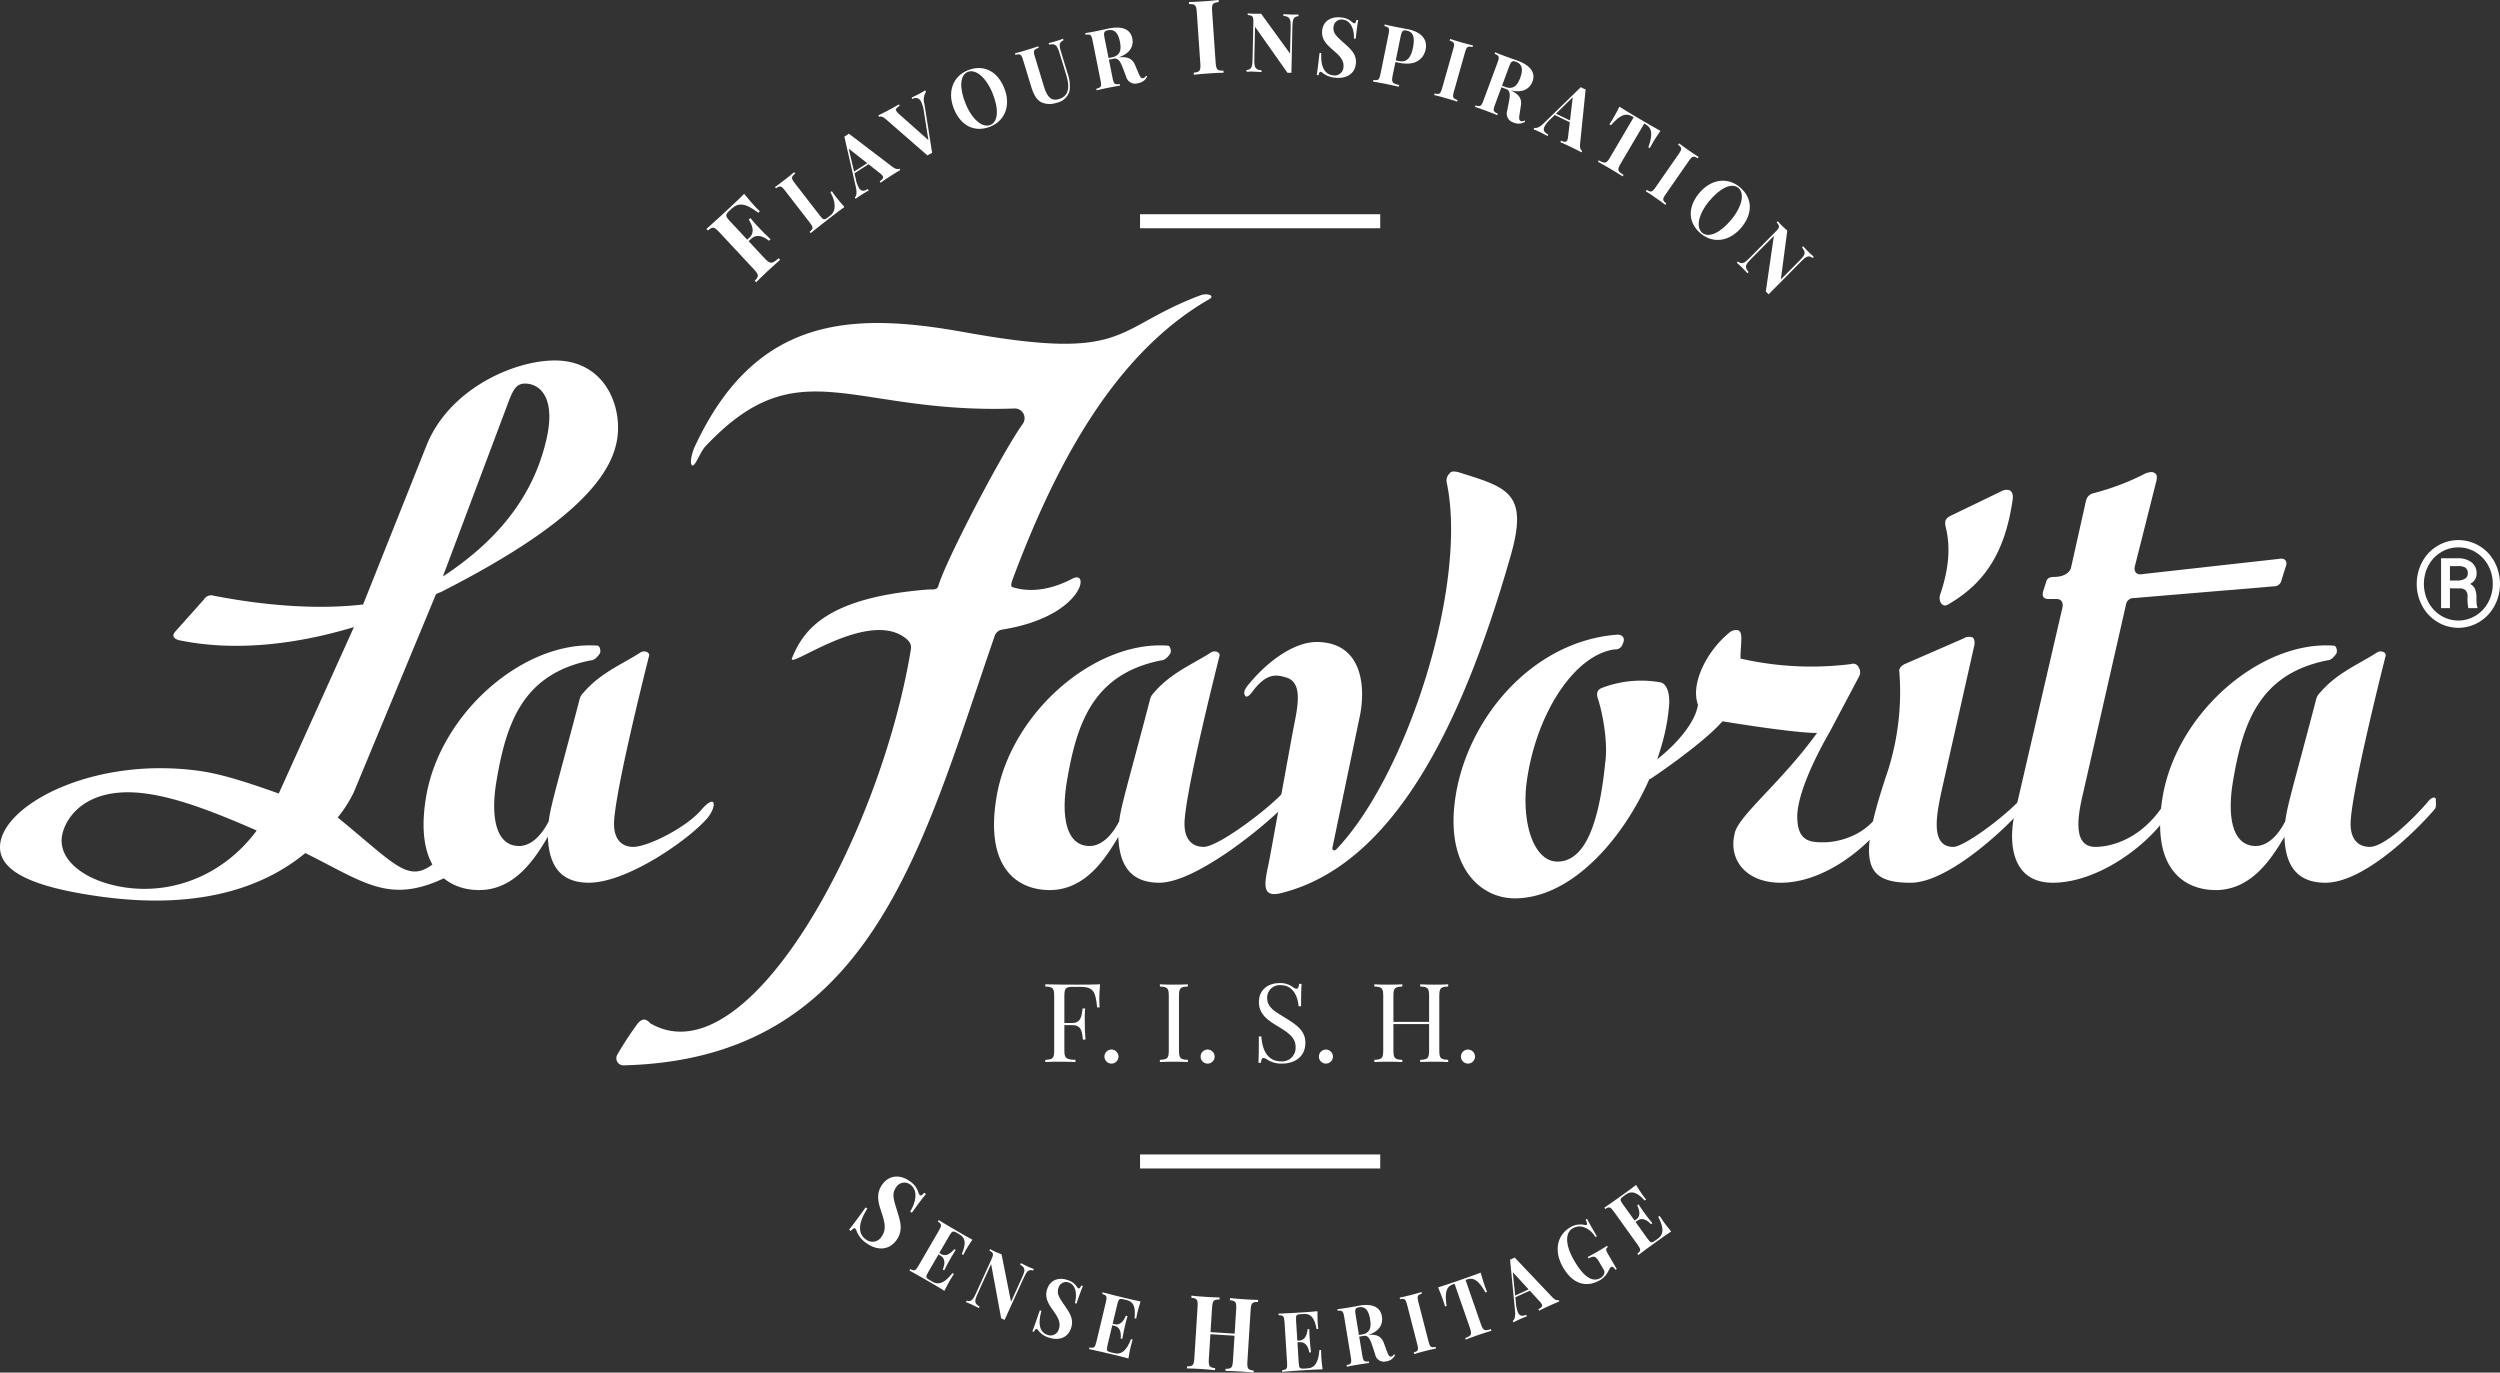 <?xml version="1.0" encoding="UTF-8"?> <svg xmlns="http://www.w3.org/2000/svg" xmlns:xlink="http://www.w3.org/1999/xlink" width="547.273" height="300.479" viewBox="0 0 547.273 300.479"><rect x="0" y="0" width="547.273" height="300.479" fill="#333333" stroke="none"/><defs><clipPath id="clip-path"><rect width="547.273" height="300.479" fill="none"></rect></clipPath></defs><g id="Griglia_di_ripetizione_2" data-name="Griglia di ripetizione 2" clip-path="url(#clip-path)"><g id="Raggruppa_18109" data-name="Raggruppa 18109" transform="translate(0)"><g id="Raggruppa_18108" data-name="Raggruppa 18108" clip-path="url(#clip-path)"><path id="Tracciato_104" data-name="Tracciato 104" d="M995.049,231.962a9.959,9.959,0,0,1,1.2-4.812,8.983,8.983,0,0,1,3.323-3.5,8.879,8.879,0,0,1,9.176,0,8.994,8.994,0,0,1,3.324,3.5,10.244,10.244,0,0,1-.02,9.656,9.1,9.1,0,0,1-3.331,3.5,8.833,8.833,0,0,1-9.15-.013,9.11,9.11,0,0,1-3.317-3.5,9.95,9.95,0,0,1-1.206-4.825m16.644-.006a8.383,8.383,0,0,0-.963-3.962,7.521,7.521,0,0,0-2.72-2.928,7.129,7.129,0,0,0-3.85-1.1,7.232,7.232,0,0,0-3.792,1.053,7.459,7.459,0,0,0-2.753,2.9,8.644,8.644,0,0,0-.006,8.065,7.547,7.547,0,0,0,2.746,2.922,7.253,7.253,0,0,0,7.622-.019,7.528,7.528,0,0,0,2.739-2.941,8.434,8.434,0,0,0,.976-3.994m-9.38.982v4.325h-1.938V226.355h3.606a4.811,4.811,0,0,1,3.054.879,2.99,2.99,0,0,1,1.117,2.5,2.457,2.457,0,0,1-1.437,2.233,2.28,2.28,0,0,1,1.085,1.1,4.342,4.342,0,0,1,.314,1.764q0,1.059.045,1.5a2.5,2.5,0,0,0,.173.732v.205h-1.989a10.185,10.185,0,0,1-.167-2.489,1.948,1.948,0,0,0-.424-1.405,1.928,1.928,0,0,0-1.412-.43Zm0-1.719h1.732a2.808,2.808,0,0,0,1.559-.4,1.239,1.239,0,0,0,.622-1.085,1.578,1.578,0,0,0-.455-1.277,2.711,2.711,0,0,0-1.649-.391h-1.809Z" transform="translate(-465.999 -104.143)" fill="#fff"></path><path id="Tracciato_105" data-name="Tracciato 105" d="M301.333,82.411c.457.491.9.936,1.215,1.213l-.354.33c-2.791-2.18-4.362-2.25-5.8-.908l-.513.478c-.9.835-.928,1.135.032,2.165l3.869,4.153.542-.506c1.236-1.152.473-2.848-.2-3.888l.362-.337c.629.767,1.072,1.271,1.432,1.657.262.282.487.508.7.734.51.547,1.027,1.072,2.28,2.251l-.354.33c-1.238-1-2.673-1.569-3.908-.417l-.543.506,3.531,3.791c1.2,1.287,1.643,1.2,3.03-.057l.338.362c-.656.566-1.756,1.546-2.856,2.571-.889.829-1.756,1.682-2.4,2.331l-.307-.33c.935-.961.951-1.291-.167-2.491l-7.617-8.177c-1.117-1.2-1.456-1.2-2.472-.341l-.308-.334c1.725-1.518,4.039-3.674,5.072-4.637.942-.878,2.276-2.121,3.181-3.051.854,1.068,1.769,2.11,2.226,2.6" transform="translate(-136.212 -37.376)" fill="#fff"></path><path id="Tracciato_106" data-name="Tracciato 106" d="M323.5,71.176c-.873.742-.936,1.025-.133,2.062l5.6,7.239c.69.891.923.91,1.626.366l.652-.5c1.23-.953,1.177-2.959-.033-5.061l.306-.237c.227.347.553.8.93,1.283.345.446,1.069,1.354,1.836,2.185-.937.659-2.188,1.627-3.086,2.322s-2.892,2.238-4.311,3.4l-.221-.286c.814-.7.851-.959.048-2l-5.473-7.072c-.8-1.037-1.072-1.062-1.945-.454l-.221-.283c.471-.32,1.283-.926,2.136-1.587.775-.6,1.591-1.254,2.065-1.667Z" transform="translate(-149.428 -33.199)" fill="#fff"></path><path id="Tracciato_107" data-name="Tracciato 107" d="M358.171,62.3c.731.555,1.238.552,1.518.392l.2.3c-.58.332-1.406.845-2.181,1.345-.879.567-1.68,1.1-2.131,1.438l-.2-.3c.659-.467.906-.783.639-1.2a2.671,2.671,0,0,0-.629-.61l-2.455-1.936-3.08,1.987.3,1.3a6.18,6.18,0,0,0,.7,1.928c.516.8,1.134.693,1.923.215l.2.3c-.663.386-1.206.715-1.794,1.094-.415.268-.793.533-1.058.745l-.2-.3c.363-.349.525-1.009.206-2.384l-2.491-10.934c.162-.083.333-.183.506-.3a4.746,4.746,0,0,0,.477-.346ZM348.6,58.325l1.162,5.022,2.873-1.853Z" transform="translate(-162.801 -25.775)" fill="#fff"></path><path id="Tracciato_108" data-name="Tracciato 108" d="M371.888,37.2l.17.318a3.253,3.253,0,0,0-.352,2.612l1.7,10.766c-.164.077-.35.166-.524.259s-.352.2-.508.291l-9.108-7.933c-.69-.61-1.181-.657-1.481-.517l-.17-.316c.612-.287,1.471-.725,2.292-1.163.916-.489,1.765-.961,2.235-1.255l.17.318c-.674.4-.976.691-.731,1.148a2.677,2.677,0,0,0,.572.653L372.59,48.1l-.988-6.258a7.082,7.082,0,0,0-.614-2.147,1.259,1.259,0,0,0-1.917-.584l-.17-.318c.685-.325,1.261-.612,1.878-.942.435-.232.827-.462,1.109-.651" transform="translate(-169.352 -17.421)" fill="#fff"></path><path id="Tracciato_109" data-name="Tracciato 109" d="M403.179,32.282c1.553,3.722.317,7.172-2.913,8.515-3.3,1.371-6.42.066-8.01-3.744-1.553-3.721-.325-7.168,2.913-8.514,3.291-1.369,6.421-.068,8.011,3.743m-8.367,3.632c1.479,3.543,3.747,5.24,5.389,4.558,1.74-.724,1.858-3.6.421-7.05-1.478-3.543-3.747-5.24-5.4-4.554-1.741.724-1.851,3.6-.413,7.046" transform="translate(-183.387 -13.118)" fill="#fff"></path><path id="Tracciato_110" data-name="Tracciato 110" d="M428.524,16.279c-.978.463-1.021.972-.515,2.639l1.39,4.571a8.016,8.016,0,0,1,.449,3.855,3.61,3.61,0,0,1-2.774,2.6,4.644,4.644,0,0,1-3.175.007c-1.319-.574-1.914-1.736-2.587-3.951l-1.645-5.414c-.381-1.254-.616-1.376-1.664-1.113l-.1-.34c.562-.134,1.544-.414,2.545-.717.97-.295,1.95-.61,2.538-.831l.105.345c-1.08.383-1.239.624-.858,1.879l1.978,6.508c.7,2.307,1.58,3.355,3.3,2.834,2.278-.692,2.38-2.737,1.584-5.355L427.7,19.241c-.576-1.894-.921-2.267-2.323-2.007l-.1-.34c.428-.093,1.182-.3,1.757-.479.512-.155,1.067-.342,1.388-.481Z" transform="translate(-195.708 -7.462)" fill="#fff"></path><path id="Tracciato_111" data-name="Tracciato 111" d="M460.372,22.065a2.606,2.606,0,0,1-1.991,1.47,2.029,2.029,0,0,1-2.62-1.467l-.643-1.7c-.538-1.428-1.011-2.411-2.045-2.2L452,18.378l.814,4.067c.257,1.287.488,1.429,1.547,1.27l.071.355c-.6.086-1.593.266-2.513.452-1.058.213-2.047.43-2.6.576l-.071-.354c1.039-.263,1.189-.482.931-1.768L448.426,14.2c-.257-1.287-.488-1.429-1.539-1.271l-.071-.354c.564-.078,1.593-.267,2.521-.454,1.082-.217,2.173-.473,2.593-.558,3.076-.619,4.8.211,5.192,2.153.287,1.434-.2,3.23-3.03,4.168l.008,0c2.038-.222,3.055.283,3.639,1.693l.736,1.747c.374.9.625,1.2,1.037,1.112.282-.057.432-.231.589-.541Zm-9.313-8.394.87,4.353.711-.143c1.954-.393,2.1-1.789,1.778-3.413-.371-1.857-1.136-2.826-2.638-2.523-.848.171-.965.508-.722,1.726" transform="translate(-209.252 -5.321)" fill="#fff"></path><path id="Tracciato_112" data-name="Tracciato 112" d="M496.036.45c-1.341.158-1.562.4-1.449,2.04l.767,11.154c.113,1.635.375,1.849,1.715,1.823l.031.45c-.763.008-2.019.072-3.19.152-1.346.093-2.608.2-3.315.293l-.031-.45c1.331-.157,1.551-.4,1.439-2.04L491.237,2.72c-.112-1.635-.375-1.849-1.7-1.824L489.5.444c.712,0,1.977-.069,3.323-.161C494,.2,495.248.1,496.005,0Z" transform="translate(-229.242)" fill="#fff"></path><path id="Tracciato_113" data-name="Tracciato 113" d="M524.582,6.115c-1.082.135-1.283.607-1.321,2.35l-.219,10.061c-.124-.011-.264-.014-.4-.016s-.3-.007-.461,0l-7.1-10.071-.151,6.919c-.044,1.981.1,2.441,1.583,2.633l-.008.36c-.436-.044-1.218-.079-1.828-.092-.527-.012-1.113-.006-1.468.021l.008-.361c1.083-.135,1.284-.606,1.321-2.35l.177-8.116c.029-1.312-.165-1.5-1.235-1.577l.007-.367c.354.043.938.073,1.466.085s1.064.006,1.459-.015l6.339,8.742.123-5.642c.044-1.981-.1-2.442-1.583-2.633l.008-.367c.436.044,1.218.08,1.828.093.527.011,1.113.007,1.468-.014Z" transform="translate(-240.342 -2.579)" fill="#fff"></path><path id="Tracciato_114" data-name="Tracciato 114" d="M549.831,8.117a1.136,1.136,0,0,0,.535.318c.221.026.334-.237.467-.744l.385.044c-.138.7-.268,1.556-.556,4.077l-.385-.044c.1-1.877-.622-3.936-2.415-4.141a1.742,1.742,0,0,0-2.051,1.619c-.164,1.444.793,2.147,2.514,3.709,1.46,1.31,2.593,2.423,2.372,4.366-.269,2.363-2.306,3.275-4.557,3.017a4.945,4.945,0,0,1-2.619-.972,1.138,1.138,0,0,0-.544-.319c-.221-.025-.334.237-.458.746l-.385-.044c.145-.835.292-1.979.617-4.832l.385.044c-.133,2.405.4,4.6,2.541,4.847a1.911,1.911,0,0,0,2.309-1.767c.167-1.471-.775-2.438-2.134-3.621-1.473-1.268-2.75-2.432-2.523-4.428.257-2.258,2.167-3.069,4.132-2.845a4.022,4.022,0,0,1,2.37.971" transform="translate(-253.891 -3.33)" fill="#fff"></path><path id="Tracciato_115" data-name="Tracciato 115" d="M569.6,21.37c-.28,1.38-.02,1.63,1.446,1.945l-.079.388c-.673-.163-1.822-.423-3-.662-.952-.193-1.91-.36-2.634-.481l.072-.354c1.06.161,1.282.018,1.543-1.267l1.781-8.762c.261-1.285.1-1.506-.927-1.768l.072-.354c.55.148,1.572.373,2.5.561,1.081.22,2.186.408,2.606.493,3.076.624,4.287,2.36,3.869,4.413-.346,1.707-1.844,3.738-5.743,2.947l-.88-.179Zm1.76-8.658L570.3,17.938l.711.144c1.954.4,2.692-1.124,3.058-2.926.452-2.225.129-3.449-1.372-3.754-.847-.172-1.087.094-1.334,1.31" transform="translate(-264.757 -4.709)" fill="#fff"></path><path id="Tracciato_116" data-name="Tracciato 116" d="M598.882,17.815c-1.052-.244-1.285-.118-1.643,1.144L594.8,27.565c-.358,1.262-.22,1.494.8,1.837l-.1.347c-.576-.2-1.538-.492-2.441-.749-1.037-.3-2.017-.555-2.573-.676l.1-.348c1.044.242,1.277.116,1.635-1.146l2.444-8.606c.358-1.262.219-1.494-.788-1.835l.1-.356c.536.189,1.506.483,2.544.778.9.257,1.874.514,2.47.656Z" transform="translate(-276.531 -7.509)" fill="#fff"></path><path id="Tracciato_117" data-name="Tracciato 117" d="M618.264,36.728a2.6,2.6,0,0,1-2.462.2,2.032,2.032,0,0,1-1.458-2.626l.346-1.787c.291-1.5.4-2.582-.583-2.949l-1.027-.382-1.439,3.887c-.456,1.23-.335,1.472.649,1.894l-.126.338c-.558-.246-1.493-.611-2.373-.938-1.01-.376-1.966-.712-2.511-.876l.125-.339c1.021.323,1.263.216,1.718-1.014l3.107-8.385c.456-1.23.335-1.472-.642-1.891l.125-.339c.52.231,1.493.611,2.381.941,1.033.384,2.1.741,2.5.89,2.939,1.092,3.974,2.706,3.286,4.563-.508,1.37-1.865,2.64-4.76,1.95l.008,0c1.849.884,2.448,1.848,2.206,3.354l-.29,1.873c-.156.966-.1,1.345.3,1.491a.827.827,0,0,0,.784-.149ZM614.746,24.69l-1.541,4.159.679.253c1.867.693,2.726-.415,3.3-1.966.658-1.775.515-3-.92-3.534-.81-.3-1.087-.075-1.517,1.088" transform="translate(-284.4 -10.081)" fill="#fff"></path><path id="Tracciato_118" data-name="Tracciato 118" d="M641.592,48.322c-.094.913.174,1.345.457,1.5l-.158.325c-.585-.321-1.454-.758-2.285-1.158-.943-.453-1.819-.855-2.339-1.066l.157-.325c.743.318,1.142.363,1.355-.081a2.661,2.661,0,0,0,.194-.855l.372-3.1-3.3-1.589-.952.93a6.222,6.222,0,0,0-1.284,1.6c-.413.857,0,1.329.819,1.752l-.156.325c-.675-.364-1.239-.655-1.869-.958-.446-.215-.869-.4-1.188-.513l.157-.325c.487.127,1.136-.079,2.144-1.07l8.041-7.837c.155.095.33.189.516.278a5.28,5.28,0,0,0,.538.226Zm-1.6-10.24-3.68,3.614,3.079,1.481Z" transform="translate(-295.701 -16.8)" fill="#fff"></path><path id="Tracciato_119" data-name="Tracciato 119" d="M669.94,51.812c-.272.463-.513.9-.654,1.209l-.334-.2c1.051-2.906.784-4.208-.573-5.007l-.32-.188-5.22,8.87c-.746,1.268-.591,1.6.693,2.38l-.183.312c-.6-.387-1.67-1.045-2.742-1.677s-2.094-1.2-2.683-1.519l.182-.312c1.3.746,1.672.719,2.418-.548l5.22-8.87-.319-.188c-1.371-.808-2.62-.409-4.661,1.924l-.334-.2c.2-.272.467-.7.74-1.159.3-.516.9-1.6,1.454-2.692,1.287.82,3.169,1.929,4.468,2.695s3.167,1.866,4.507,2.587c-.7,1.009-1.357,2.062-1.66,2.578" transform="translate(-308.118 -20.584)" fill="#fff"></path><path id="Tracciato_120" data-name="Tracciato 120" d="M688.992,62.3c-.917-.572-1.178-.528-1.925.549l-5.1,7.345c-.748,1.077-.691,1.342.159,2l-.206.3c-.481-.376-1.3-.964-2.068-1.5-.887-.616-1.73-1.179-2.217-1.474l.206-.3c.91.567,1.171.523,1.918-.554l5.1-7.345c.748-1.077.691-1.341-.153-1.991l.207-.3c.446.353,1.269.945,2.156,1.56.771.535,1.607,1.094,2.128,1.411Z" transform="translate(-317.35 -27.647)" fill="#fff"></path><path id="Tracciato_121" data-name="Tracciato 121" d="M707.271,84.568c-2.549,3.124-6.174,3.662-8.883,1.449-2.765-2.26-3.087-5.627-.476-8.825,2.549-3.123,6.168-3.666,8.883-1.448,2.759,2.255,3.087,5.627.476,8.825m-7.148-5.661c-2.427,2.974-2.854,5.774-1.477,6.9,1.459,1.193,4.055-.062,6.415-2.953,2.427-2.974,2.854-5.774,1.471-6.9-1.459-1.193-4.048.068-6.408,2.959" transform="translate(-326.007 -34.84)" fill="#fff"></path><path id="Tracciato_122" data-name="Tracciato 122" d="M731.694,99.144c-.879-.645-1.348-.44-2.574.8l-7.078,7.147c-.081-.093-.181-.191-.281-.29s-.21-.208-.334-.314l1.769-12.18-4.868,4.918c-1.393,1.407-1.61,1.837-.66,3l-.254.255c-.285-.331-.83-.893-1.264-1.321-.375-.37-.8-.768-1.08-.991l.254-.257c.88.645,1.349.44,2.575-.8l5.71-5.769c.923-.932.912-1.2.188-1.991l.254-.257c.227.273.631.7,1.005,1.066s.768.733,1.075.987l-1.409,10.693,3.97-4.01c1.394-1.407,1.61-1.837.661-3l.254-.26c.286.331.829.893,1.263,1.321.375.37.8.768,1.08,1Z" transform="translate(-334.879 -42.66)" fill="#fff"></path><path id="Tracciato_123" data-name="Tracciato 123" d="M364.754,487.861c.132.367.216.55.359.652.214.154.492-.065.943-.54l.372.269c-.577.682-1.239,1.534-3.093,4.1l-.372-.268c1.261-1.98,1.786-4.625.054-5.875a2.118,2.118,0,0,0-3.124.58c-1.062,1.471-.5,2.782.315,5.463.7,2.258,1.191,4.115-.238,6.095-1.738,2.407-4.41,2.228-6.584.659a5.626,5.626,0,0,1-2.113-2.555,1.3,1.3,0,0,0-.367-.659c-.213-.154-.492.066-.935.547l-.372-.268c.665-.823,1.524-1.978,3.622-4.887l.372.269c-1.623,2.531-2.43,5.217-.359,6.712a2.319,2.319,0,0,0,3.483-.593c1.081-1.5.7-3.088.024-5.15-.744-2.218-1.348-4.214.119-6.247,1.661-2.3,4.139-2.085,6.036-.716a4.582,4.582,0,0,1,1.856,2.411" transform="translate(-163.724 -226.865)" fill="#fff"></path><path id="Tracciato_124" data-name="Tracciato 124" d="M382.093,517.834c-.911-.59-2.205-1.341-3.136-1.882s-2.994-1.739-4.524-2.566l.181-.312c.9.463,1.151.393,1.809-.741l4.485-7.735c.658-1.134.589-1.388-.255-1.939l.181-.318c1.478.919,3.547,2.121,4.471,2.657.843.49,2.036,1.182,2.913,1.636-.6.882-1.171,1.8-1.432,2.252-.238.411-.455.815-.573,1.082l-.317-.184c1.048-2.444.746-3.586-.522-4.323l-.566-.329c-.8-.466-1.03-.415-1.6.559l-2.238,3.859.445.259c1.106.642,2.2-.342,2.837-1.1l.317.184c-.425.639-.692,1.084-.9,1.442-.168.289-.294.522-.426.75-.3.51-.583,1.036-1.2,2.263l-.317-.184c.494-1.178.616-2.4-.49-3.042l-.445-.258-2.278,3.928c-.565.975-.5,1.2.306,1.663l.681.4c1.234.717,2.552.4,4.352-1.909l.317.184c-.221.32-.5.776-.8,1.286-.269.465-.816,1.44-1.278,2.422" transform="translate(-175.353 -235.255)" fill="#fff"></path><path id="Tracciato_125" data-name="Tracciato 125" d="M412.4,518.975c-1-.28-1.356.078-2.078,1.664l-4.168,9.155c-.1-.056-.224-.111-.345-.167s-.255-.116-.4-.173l-2.2-11.893-2.866,6.3c-.82,1.8-.882,2.276.338,3.007l-.149.329c-.362-.2-1.029-.527-1.555-.767-.455-.207-.966-.421-1.286-.528l.15-.328c1,.279,1.356-.079,2.078-1.665l3.362-7.385c.543-1.193.449-1.439-.452-1.908l.15-.327c.29.171.787.417,1.241.624s.924.4,1.279.523l2.061,10.389,2.338-5.134c.82-1.8.882-2.277-.338-3.008l.15-.326c.362.2,1.029.527,1.554.767.455.207.967.421,1.286.526Z" transform="translate(-186.243 -240.849)" fill="#fff"></path><path id="Tracciato_126" data-name="Tracciato 126" d="M434.74,528.217c.187.25.293.37.426.415.2.068.362-.165.6-.634l.347.119c-.283.657-.592,1.463-1.414,3.862l-.347-.117c.5-1.81.292-3.957-1.325-4.51a1.7,1.7,0,0,0-2.258,1.174c-.471,1.374.261,2.247,1.512,4.107,1.064,1.563,1.869,2.871,1.236,4.72-.77,2.25-2.859,2.737-4.889,2.043a4.482,4.482,0,0,1-2.212-1.463c-.184-.258-.316-.378-.434-.417-.2-.068-.362.164-.589.636l-.347-.119c.318-.784.707-1.87,1.637-4.586l.347.118c-.653,2.318-.647,4.561,1.287,5.222a1.857,1.857,0,0,0,2.529-1.268c.48-1.4-.181-2.527-1.18-3.947-1.086-1.525-2.012-2.911-1.362-4.81.736-2.149,2.685-2.563,4.456-1.958a3.661,3.661,0,0,1,1.982,1.412" transform="translate(-199.055 -246.593)" fill="#fff"></path><path id="Tracciato_127" data-name="Tracciato 127" d="M457.017,546.572c-1.043-.3-2.5-.653-3.546-.9s-3.369-.807-5.073-1.161l.084-.35c1,.185,1.216.047,1.521-1.229l2.08-8.7c.305-1.276.166-1.5-.8-1.784l.084-.357c1.68.456,4.009,1.014,5.048,1.263.948.227,2.292.549,3.26.732-.324,1.017-.606,2.062-.726,2.568-.111.461-.2.91-.239,1.2l-.357-.086c.3-2.642-.314-3.651-1.74-3.992l-.637-.152c-.9-.216-1.107-.1-1.369.993l-1.038,4.34.5.12c1.244.3,2.01-.958,2.4-1.868l.357.086c-.224.734-.353,1.237-.449,1.64-.078.325-.131.584-.193.84-.137.574-.262,1.16-.505,2.513l-.357-.085c.136-1.271-.1-2.476-1.342-2.774l-.5-.12-1.056,4.416c-.262,1.1-.131,1.29.771,1.506l.766.184c1.388.333,2.562-.346,3.624-3.078l.357.085c-.121.369-.261.888-.4,1.462-.125.522-.37,1.613-.531,2.688" transform="translate(-209.993 -249.187)" fill="#fff"></path><path id="Tracciato_128" data-name="Tracciato 128" d="M504.244,534.84c-1.278-.015-1.516.2-1.619,1.838l-.7,11.154c-.1,1.635.125,1.882,1.376,2.027l-.029.45c-.649-.085-1.795-.18-3.02-.257-1.157-.073-2.394-.13-3.135-.132l.028-.45c1.278.014,1.516-.2,1.619-1.838l.34-5.4-5.28-.333-.34,5.4c-.1,1.635.116,1.881,1.377,2.027l-.029.449c-.717-.089-1.9-.185-3.01-.255-1.274-.081-2.471-.135-3.145-.133l.028-.45c1.269.014,1.506-.2,1.61-1.839l.7-11.153c.1-1.637-.116-1.881-1.366-2.027l.029-.458c.668.087,1.863.184,3.136.264,1.109.071,2.3.123,3.018.132l-.028.45c-1.278-.014-1.516.2-1.619,1.837l-.334,5.3,5.28.334.333-5.3c.1-1.635-.115-1.881-1.375-2.027l.028-.458c.736.091,1.97.191,3.127.264,1.225.078,2.374.129,3.029.133Z" transform="translate(-228.855 -249.829)" fill="#fff"></path><path id="Tracciato_129" data-name="Tracciato 129" d="M536.051,552.579c-1.085.015-2.579.108-3.652.175s-3.454.215-5.186.376l-.022-.36c1.008-.116,1.175-.312,1.093-1.621l-.559-8.931c-.082-1.31-.281-1.483-1.287-1.473l-.023-.355c1.739-.055,4.126-.2,5.192-.271.972-.062,2.349-.148,3.326-.267-.011,1.068.025,2.152.057,2.67.03.475.074.931.124,1.219l-.366.023c-.484-2.617-1.368-3.4-2.831-3.308l-.653.041c-.926.057-1.087.226-1.017,1.352l.279,4.457.514-.032c1.276-.08,1.639-1.506,1.75-2.492l.365-.023c0,.767.026,1.287.052,1.7.021.334.046.6.062.861.037.589.089,1.186.253,2.552l-.365.023c-.243-1.255-.818-2.34-2.094-2.26l-.514.032.283,4.535c.071,1.126.252,1.273,1.178,1.215l.785-.049c1.424-.088,2.346-1.081,2.561-4.007l.366-.022c-.006.388.012.925.048,1.514.033.536.119,1.651.28,2.728" transform="translate(-246.529 -252.822)" fill="#fff"></path><path id="Tracciato_130" data-name="Tracciato 130" d="M563.268,548.255a2.418,2.418,0,0,1-1.922,1.382,1.953,1.953,0,0,1-2.448-1.574l-.569-1.726c-.476-1.448-.9-2.448-1.886-2.284l-1.023.17.675,4.093c.214,1.294.429,1.446,1.437,1.331l.059.356c-.575.06-1.516.2-2.392.345-1.008.168-1.951.342-2.476.465l-.059-.356c.991-.219,1.138-.43.925-1.724l-1.456-8.827c-.214-1.294-.429-1.446-1.429-1.333l-.059-.356c.536-.054,1.517-.2,2.4-.346,1.031-.171,2.071-.38,2.471-.447,2.93-.488,4.548.413,4.871,2.368.237,1.442-.268,3.213-2.97,4.029l.007,0c1.937-.134,2.889.412,3.409,1.843l.657,1.774c.333.918.564,1.219.957,1.153.269-.045.415-.212.571-.515Zm-8.629-8.767.722,4.38.677-.113c1.86-.309,2.035-1.7,1.766-3.329-.308-1.868-1.01-2.867-2.44-2.628-.808.134-.926.466-.725,1.691" transform="translate(-257.877 -251.623)" fill="#fff"></path><path id="Tracciato_131" data-name="Tracciato 131" d="M581.149,532.319c-.976.3-1.1.528-.778,1.8l2.223,8.658c.326,1.269.553,1.4,1.548,1.2l.09.349c-.568.109-1.493.328-2.354.548-.989.253-1.914.507-2.426.675l-.089-.349c.968-.3,1.1-.525.77-1.8l-2.223-8.658c-.326-1.269-.553-1.4-1.54-1.2l-.089-.346c.53-.1,1.463-.319,2.452-.573.861-.22,1.777-.473,2.327-.654Z" transform="translate(-269.882 -249.131)" fill="#fff"></path><path id="Tracciato_132" data-name="Tracciato 132" d="M602.333,526.929c.176.508.355.976.494,1.282l-.346.12c-1.506-2.693-2.625-3.348-4.033-2.859l-.332.115,3.38,9.722c.483,1.389.825,1.494,2.172,1.044l.119.341c-.65.2-1.778.562-2.891.947s-2.151.776-2.739,1.008l-.119-.341c1.336-.482,1.539-.777,1.056-2.166l-3.38-9.721-.332.114c-1.422.494-1.883,1.689-1.4,4.745l-.347.121c-.08-.327-.23-.806-.406-1.313-.2-.566-.634-1.728-1.11-2.868,1.381-.423,3.334-1.1,4.683-1.569s3.287-1.142,4.633-1.656c.321,1.184.7,2.367.9,2.932" transform="translate(-277.3 -245.397)" fill="#fff"></path><path id="Tracciato_133" data-name="Tracciato 133" d="M630.96,526.431c.628.662,1.111.742,1.4.632l.149.328c-.589.23-1.434.6-2.23.958-.9.411-1.725.807-2.193,1.058l-.151-.328c.682-.349.953-.618.749-1.066a2.776,2.776,0,0,0-.526-.7l-2.1-2.294-3.16,1.441.129,1.315a6.47,6.47,0,0,0,.433,2c.394.865.994.862,1.8.524l.149.328c-.675.268-1.229.5-1.832.777a12.027,12.027,0,0,0-1.094.556l-.149-.328c.385-.282.618-.9.477-2.3l-1.075-11.111a5.534,5.534,0,0,0,.515-.205c.17-.078.343-.167.493-.248Zm-8.623-5.447.511,5.1,2.947-1.343Z" transform="translate(-291.168 -242.481)" fill="#fff"></path><path id="Tracciato_134" data-name="Tracciato 134" d="M647.3,503.182a.505.505,0,0,0,.365-.009c.188-.109.117-.465-.206-1.144l.317-.184c.425.823,1.035,1.9,2.142,3.807l-.317.185a4.746,4.746,0,0,0-2.681-2.22,2.936,2.936,0,0,0-2.254.284c-2.016,1.174-1.336,4.284.258,7.025,2.178,3.746,4.087,4.855,5.793,3.861a1.852,1.852,0,0,0,.8-.874,1.049,1.049,0,0,0-.137-1.011l-.889-1.53c-.824-1.417-1.188-1.5-2.379-.877l-.182-.309c.589-.292,1.649-.889,2.392-1.321.775-.452,1.427-.852,1.824-1.138l.182.313c-.5.359-.517.555.151,1.7l1.8,3.091L654,513c-.222-.349-.653-.812-.923-.655-.135.079-.27.219-.556.752a4.858,4.858,0,0,1-1.805,2.112c-3.223,1.878-6.143.785-8.192-2.739-2.062-3.548-1.336-7.08,1.583-8.781a4.21,4.21,0,0,1,3.192-.5" transform="translate(-300.356 -235.023)" fill="#fff"></path><path id="Tracciato_135" data-name="Tracciato 135" d="M675.179,498.063c-.911.589-2.127,1.461-3,2.087s-2.812,2.017-4.193,3.072l-.211-.293c.793-.633.831-.887.066-1.954l-5.212-7.267c-.765-1.065-1.024-1.107-1.873-.564l-.209-.285c1.443-.97,3.387-2.365,4.255-2.988.792-.567,1.912-1.371,2.68-1.994.557.911,1.163,1.808,1.465,2.231.277.385.556.749.751.967l-.3.213c-1.8-1.96-2.965-2.153-4.155-1.3l-.532.382c-.753.54-.8.769-.143,1.684l2.6,3.627.418-.3c1.038-.744.59-2.145.159-3.039l.3-.214c.408.649.7,1.076.946,1.412.195.271.355.482.509.7.343.479.705.956,1.569,2.026l-.3.214c-.872-.934-1.935-1.548-2.973-.8l-.419.3,2.647,3.69c.657.916.888.944,1.642.4l.64-.459c1.159-.831,1.413-2.161.043-4.753l.3-.213c.2.333.5.778.844,1.257.313.436.977,1.336,1.684,2.161" transform="translate(-309.345 -228.482)" fill="#fff"></path><rect id="Rettangolo_7419" data-name="Rettangolo 7419" width="52.582" height="3.069" transform="translate(249.564 46.898)" fill="#fff"></rect><rect id="Rettangolo_7420" data-name="Rettangolo 7420" width="52.582" height="3.069" transform="translate(249.564 252.723)" fill="#fff"></rect><path id="Tracciato_136" data-name="Tracciato 136" d="M442.2,408.347c0,.775.023,1.466.07,1.971h-.551c-.34-3.343-.7-4.493-3.707-4.493h-1.514c-1.631,0-1.948.247-1.948,1.994v5.914h1.76c2.088,0,2.042-2.019,2.229-3.168h.551c-.07,1.009-.082,1.7-.082,2.265,0,.434.012.786.012,1.137,0,.8.023,1.6.153,3.414h-.564c-.187-1.537-.211-3.168-2.3-3.168h-1.76v5.526c0,1.748.41,1.995,2.429,2.065v.481c-.833-.046-2.229-.07-3.532-.07-1.243,0-2.4.024-3.074.07v-.481c1.631-.07,1.948-.317,1.948-2.065V407.819c0-1.748-.316-1.994-1.948-2.065v-.482c2.358.071,5.526.071,6.969.071,1.466,0,3.532,0,5.022-.071-.117,1.22-.164,2.476-.164,3.074" transform="translate(-201.55 -189.796)" fill="#fff"></path><path id="Tracciato_137" data-name="Tracciato 137" d="M457.805,433.667a1.537,1.537,0,1,1-1.537-1.537,1.55,1.55,0,0,1,1.537,1.537" transform="translate(-212.958 -202.374)" fill="#fff"></path><path id="Tracciato_138" data-name="Tracciato 138" d="M483.686,405.755c-1.631.07-1.948.317-1.948,2.065V419.74c0,1.748.317,1.995,1.948,2.065v.481c-.739-.046-1.948-.07-3.051-.07-1.244,0-2.4.024-3.074.07v-.481c1.631-.07,1.948-.317,1.948-2.065V407.819c0-1.748-.317-1.994-1.948-2.065v-.482c.669.048,1.831.071,3.074.071,1.1,0,2.312-.023,3.051-.071Z" transform="translate(-223.65 -189.796)" fill="#fff"></path><path id="Tracciato_139" data-name="Tracciato 139" d="M497.4,433.667a1.537,1.537,0,1,1-1.537-1.537,1.55,1.55,0,0,1,1.537,1.537" transform="translate(-231.502 -202.374)" fill="#fff"></path><path id="Tracciato_140" data-name="Tracciato 140" d="M525.677,405.659a1.561,1.561,0,0,0,.821.34c.3,0,.434-.364.528-1.055h.551c-.071.844-.117,1.877-.117,4.9h-.552c-.175-2.288-1.278-4.624-3.942-4.624a2.744,2.744,0,0,0-2.933,2.793c0,2.182,1.878,3.05,4.037,4.4,2.5,1.56,4.329,2.827,4.329,5.408,0,3.051-2.311,4.565-5.1,4.565a5.592,5.592,0,0,1-3.285-.892,1.634,1.634,0,0,0-.821-.341c-.305,0-.434.364-.528,1.056h-.552c.07-.986.094-2.371.094-5.761h.551c.2,2.91,1.3,5.456,4.377,5.456a2.964,2.964,0,0,0,3.12-3.2c0-1.948-1.513-3.05-3.743-4.388-2.288-1.373-4.282-2.675-4.282-5.385,0-2.839,2.147-4.165,4.517-4.165a4.524,4.524,0,0,1,2.933.892" transform="translate(-242.639 -189.559)" fill="#fff"></path><path id="Tracciato_141" data-name="Tracciato 141" d="M546.1,433.667a1.537,1.537,0,1,1-1.537-1.537,1.551,1.551,0,0,1,1.537,1.537" transform="translate(-254.307 -202.374)" fill="#fff"></path><path id="Tracciato_142" data-name="Tracciato 142" d="M582.019,405.755c-1.63.07-1.947.317-1.947,2.065V419.74c0,1.748.317,1.995,1.947,2.065v.481c-.668-.046-1.818-.07-3.074-.07-1.1,0-2.3.024-3.05.07v-.481c1.631-.07,1.948-.317,1.948-2.065v-5.773h-7.814v5.773c0,1.748.317,1.995,1.947,2.065v.481c-.738-.046-1.947-.07-3.05-.07-1.244,0-2.4.024-3.074.07v-.481c1.631-.07,1.948-.317,1.948-2.065V407.819c0-1.748-.317-1.994-1.948-2.065v-.482c.669.048,1.831.071,3.074.071,1.1,0,2.312-.023,3.05-.071v.482c-1.63.07-1.947.317-1.947,2.065v5.667h7.814v-5.667c0-1.748-.317-1.994-1.948-2.065v-.482c.751.048,1.948.071,3.05.071,1.256,0,2.406-.023,3.074-.071Z" transform="translate(-264.998 -189.796)" fill="#fff"></path><path id="Tracciato_143" data-name="Tracciato 143" d="M604.592,433.667a1.537,1.537,0,1,1-1.537-1.537,1.551,1.551,0,0,1,1.537,1.537" transform="translate(-281.701 -202.374)" fill="#fff"></path><path id="Tracciato_144" data-name="Tracciato 144" d="M213.047,267.4c-.381.6-1.143,1.61-2.1,1.61-15.052,3.016-18.483,14.079-20.579,26.348-1.334,7.843-.19,14.28,4.955,14.28,2.666,0,4.954-2.413,6.477-5.431.382-3.419,2.1-8.849,6.669-26.348a3.326,3.326,0,0,1,.953-1.81c3.811-4.424,8.575-6.234,12.576-8.849.763-.4,2.1,0,1.715,1-6.288,25.141-7.622,33.991-7.622,36.606,0,3.42,1.716,5.028,4.193,5.028,3.239,0,11.661-4.273,14.9-8.095,3.28-3.766,3.466-.821,1.335,1.81-4.193,4.827-17.569,14.128-25.953,14.128-6.86,0-8.766-4.625-8.956-10.056-2.858,4.827-7.24,11.665-15.053,11.665-6.478,0-14.291-4.224-11.623-20.315,3.048-18.5,21.532-34.392,37.538-33.186.381,0,.762.8.572,1.609" transform="translate(-81.675 -124.443)" fill="#fff"></path><path id="Tracciato_145" data-name="Tracciato 145" d="M447.924,267.4c-.381.6-1.143,1.61-2.1,1.61-15.052,3.016-18.482,14.079-20.578,26.348-1.335,7.843-.191,14.28,4.954,14.28,2.667,0,4.954-2.413,6.478-5.431.381-3.419,2.1-8.849,6.669-26.348a3.322,3.322,0,0,1,.953-1.81c3.811-4.424,8.574-6.234,12.575-8.849.763-.4,2.1,0,1.715,1-6.288,25.141-7.622,33.991-7.622,36.606,0,3.42,1.715,5.028,4.192,5.028,3.239,0,14.661-8.622,17.9-12.443.762-1.006,1.715-1.207,1.715-.4v.2c0,.6.19,1.408-.381,2.012-4.192,4.827-20.569,18.477-28.952,18.477-6.86,0-8.765-4.625-8.956-10.056-2.858,4.827-7.241,11.665-15.054,11.665-6.478,0-14.291-4.224-11.623-20.315,3.049-18.5,21.532-34.392,37.538-33.186.381,0,.762.8.572,1.609" transform="translate(-191.672 -124.443)" fill="#fff"></path><path id="Tracciato_146" data-name="Tracciato 146" d="M557.171,194.646c.381-.6.953-.6,1.906-.4,10.861,3.419,15.624,4.424,11.432,18.705-11.052,38.617-26.3,67.378-49.923,73.413-5.145,1.408-3.62-2.816-2.667-7.845l4.954-27.152c.953-5.029,2.592-10.985-1.394-12.148-1.949-.569-4.215-1.239-7.454,3.186-.762,1.005-1.334,1.207-1.525.8-.381-.6-.19-1.207.382-2.011,3.811-4.828,9.961-9.862,15.516-9.744,10.1.214,10.479,10.459,9.146,16.493L531.639,276.3c-.191.6.19,1.006.762.6,15.625-16.291,28.963-58.328,24.2-80.452a2.1,2.1,0,0,1,.571-1.81" transform="translate(-239.921 -90.911)" fill="#fff"></path><path id="Tracciato_147" data-name="Tracciato 147" d="M633.777,264.525c-9.146,1.207-17.721,14.883-19.436,30.17-.762,9.051,2.1,16.291,6.859,16.291,6.1,0,9.146-8.447,10.48-21.722.572-4.022-.381-10.258-1.715-14.28-.19-1.005,0-1.609.953-2.011a24.093,24.093,0,0,1,12.957-1.207c1.335.4,2.1,2.615,1.715,5.632-1.524,17.3-16.768,41.634-33.726,41.634-7.431,0-14.863-6.638-13.148-20.918,2.1-17.7,16.577-35.4,35.632-36.807,1.334,0,1.715,1.005,1.144,2.011a1.593,1.593,0,0,1-1.715,1.207" transform="translate(-280.273 -122.375)" fill="#fff"></path><path id="Tracciato_148" data-name="Tracciato 148" d="M702.509,279.126c-7.622-2.414-3.811-13.476,3.049-19.108a2.255,2.255,0,0,1,1.715-.6c.571,0,.952.6.952,1.609,0,1.609-.19,3.016-.19,4.626a69.407,69.407,0,0,0,24.2,1.207,1.319,1.319,0,0,1,1.714.8,1.9,1.9,0,0,1,0,2.011l-6.288,11.867c-4.954,8.648-7.193,15.084-7.193,18.705,0,5.632,3.049,5.632,5.906,5.632,2.477,0,7.956-1.006,11.386-5.431.952-1.005,1.524-1.207,1.905-.6v.2a2,2,0,0,1-.381,2.012c-5.145,6.436-13.862,12.671-22.437,12.671-7.812,0-11.433-5.23-10.1-10.66C707.32,300.245,716.8,293,724.8,281.941c-5.716,0-22.293-2.815-22.293-2.815" transform="translate(-327.031 -121.489)" fill="#fff"></path><path id="Tracciato_149" data-name="Tracciato 149" d="M693.279,292.706c-3.181,3.762-11.316,9.669-15.4,12.411a2.065,2.065,0,0,1-2.3.153l-.224-.032c-.611-.569-.3-1.246.975-2.267,5.472-3.548,11.75-10.048,11.574-14.9" transform="translate(-316.137 -134.907)" fill="#fff"></path><path id="Tracciato_150" data-name="Tracciato 150" d="M790.274,234.181a2.205,2.205,0,0,1,1.906-.2c.381.2.572,1.005.381,1.81l-7.241,32.181c-.952,4.626-2.477,11.866,2.668,11.866,2.287,0,11.147-6.463,15.148-10.888.571-1.006,1.333-1.207,1.524-.8.381.6.19,1.206-.381,2.011-4,5.028-17.244,17.525-25.628,17.525-10.1,0-11.624-4.425-5.526-22.928a56.817,56.817,0,0,0,3.049-23.13c-.191-.806.381-1.408,1.143-1.81Zm-4.955-7.643a2.324,2.324,0,0,1-.19-2.011c1.906-5.632,2.287-10.458,1.143-14.883-.19-1.207,0-1.609.953-2.212L798.467,202a2.2,2.2,0,0,1,1.905-.2c.572.4.762,1.005.572,2.212-1.715,11.665-6.288,18.1-13.719,22.526-.953.6-1.335.6-1.906,0" transform="translate(-360.382 -94.444)" fill="#fff"></path><path id="Tracciato_151" data-name="Tracciato 151" d="M855.28,215.107c-.19,1.005.381,1.809,1.524,1.609l30.234-3.37c1.143-.2,1.715.6,1.334,1.609l-.953,3.017a1.649,1.649,0,0,1-1.715,1.408l-30.615,2.564a1.648,1.648,0,0,0-1.715,1.408L844,264.548c-1.143,4.827-2.477,11.866,2.668,11.866,2.668,0,9.028-1.073,14.173-8.112.762-1.005,1.715-1.005,2.1-.4a1.778,1.778,0,0,1-.572,1.81c-5.146,7.241-15.7,14.548-25.034,14.548-9.909,0-9.718-10.458-8-16.492l10.134-43.811c.19-1.005-.19-1.81-1.333-1.81h-1.715q-1.715,0-1.143-1.81l.571-1.81c.19-1.006.953-1.206,1.715-1.206,2.287,0,3.62-1.006,3.811-2.212l3.239-14.482a2.133,2.133,0,0,1,1.525-1.609,54.958,54.958,0,0,0,11.623-4.424c.762-.2,1.334-.4,1.9,0,.382.2.572.6.382,1.609Z" transform="translate(-387.968 -91.022)" fill="#fff"></path><path id="Tracciato_152" data-name="Tracciato 152" d="M928.038,267.4c-.381.6-1.144,1.61-2.1,1.61-15.052,3.016-18.483,14.079-20.578,26.348-1.335,7.843-.191,14.28,4.954,14.28,2.667,0,4.954-2.413,6.478-5.431.381-3.419,2.1-8.849,6.669-26.348a3.323,3.323,0,0,1,.953-1.81c3.811-4.424,8.574-6.234,12.575-8.849.763-.4,2.1,0,1.715,1-6.288,25.141-7.622,33.991-7.622,36.606,0,3.42,1.715,5.028,4.192,5.028,3.239,0,9.518-6.086,12.757-9.906.762-1.006,1.715-1.207,1.715-.4v.2c0,.6.19,1.409-.381,2.013-4.192,4.827-15.425,15.94-23.809,15.94-6.86,0-8.765-4.625-8.956-10.056-2.858,4.827-7.241,11.665-15.054,11.665-6.478,0-14.291-4.224-11.623-20.315,3.049-18.5,21.532-34.392,37.538-33.186.381,0,.762.8.572,1.609" transform="translate(-416.518 -124.443)" fill="#fff"></path><path id="Tracciato_153" data-name="Tracciato 153" d="M381.717,121.374c-19.429,7.288-15.562,14.608-51.543,8.127-24.295-4.376-45.741-4.027-59.212,25.032-.686,1.48-1.175,3.812-.552,4.114s1.772-3,2.847-4.146c20.553-21.855,31.673-7.035,67.813-8.328a2.127,2.127,0,0,1,1.667,3.4c-4.635,6.493-17.026,30.312-18.452,35.45-.28,1.01-1.353.705-2.427.791-22.007,1.765-27.091,8.808-29.608,15.006-1.091,2.687,15.994-10.428,24.442-4.667,1.068.728,1.782,1.5,1.581,2.737-6.672,40.847-35.732,94.319-57.063,81.864-1.016-1.135-1.772-1.031-2.7,0a71.6,71.6,0,0,0-4.484,6.839,1.558,1.558,0,0,0,1.274,2.374c54.266-1.3,65.262-47.5,81.244-93.8a2.158,2.158,0,0,1,1.5-1.559c17.794-2.734,19.635-13.314,15.594-11.187-7.4,3.9-12.3,2.055-12.952,1.915-.343-.074-.656-.2-.237-1.505,9.2-24.643,22.022-49.434,43.136-61.59,1.4-.8-.507-1.371-1.86-.863" transform="translate(-118.871 -56.751)" fill="#fff"></path><path id="Tracciato_154" data-name="Tracciato 154" d="M122.377,148.441c-8.692-.461-23.659,5.611-28.914,18.341l-13.975,35.05c-10.681,1.24-22.44.074-32.686-1.915a1.808,1.808,0,0,0-2.133.79l-6.313,7.073c-.684.867-.515,1.419.7,1.844,11.464,2.415,24.628,1.306,38.421-2.84L61.028,243.216c-6.7-2.385-12.449-4.264-17.362-4.949C21.1,235.119,1.7,245.082.108,253.809c-1.168,6.413,7.216,9.942,21.961,11.974,19.045,2.624,34.149-.772,44.771-9.533,15.821,7.838,20.458,13.494,40.476-.593.852-.066-6.923-1.053-8.42-.895-8.92,9.543-9.586,6.261-24.968-6.3a28.18,28.18,0,0,0,3.528-5.54l17.976-43.318a4.739,4.739,0,0,1,1.072-.485c22.188-11.29,35.689-21.793,38.271-31.954,1.953-7.124-1.428-18.144-12.4-18.726m-94.7,115.376c-8.806-1.213-15.087-5.914-14.081-11.435.681-3.741,5.149-10.977,18.459-9.142,6.963.96,15,4.076,24.14,8.074-6.969,9.447-17.87,13.971-28.518,12.5m91.784-97.463c-2.916,11.951-10.533,21.5-22.509,29.357L110.6,159.379c1.532-4.074,2.085-6.032,4.569-5.9,3.518.187,6.59,3.783,4.291,12.875" transform="translate(0 -69.506)" fill="#fff"></path></g></g></g></svg> 